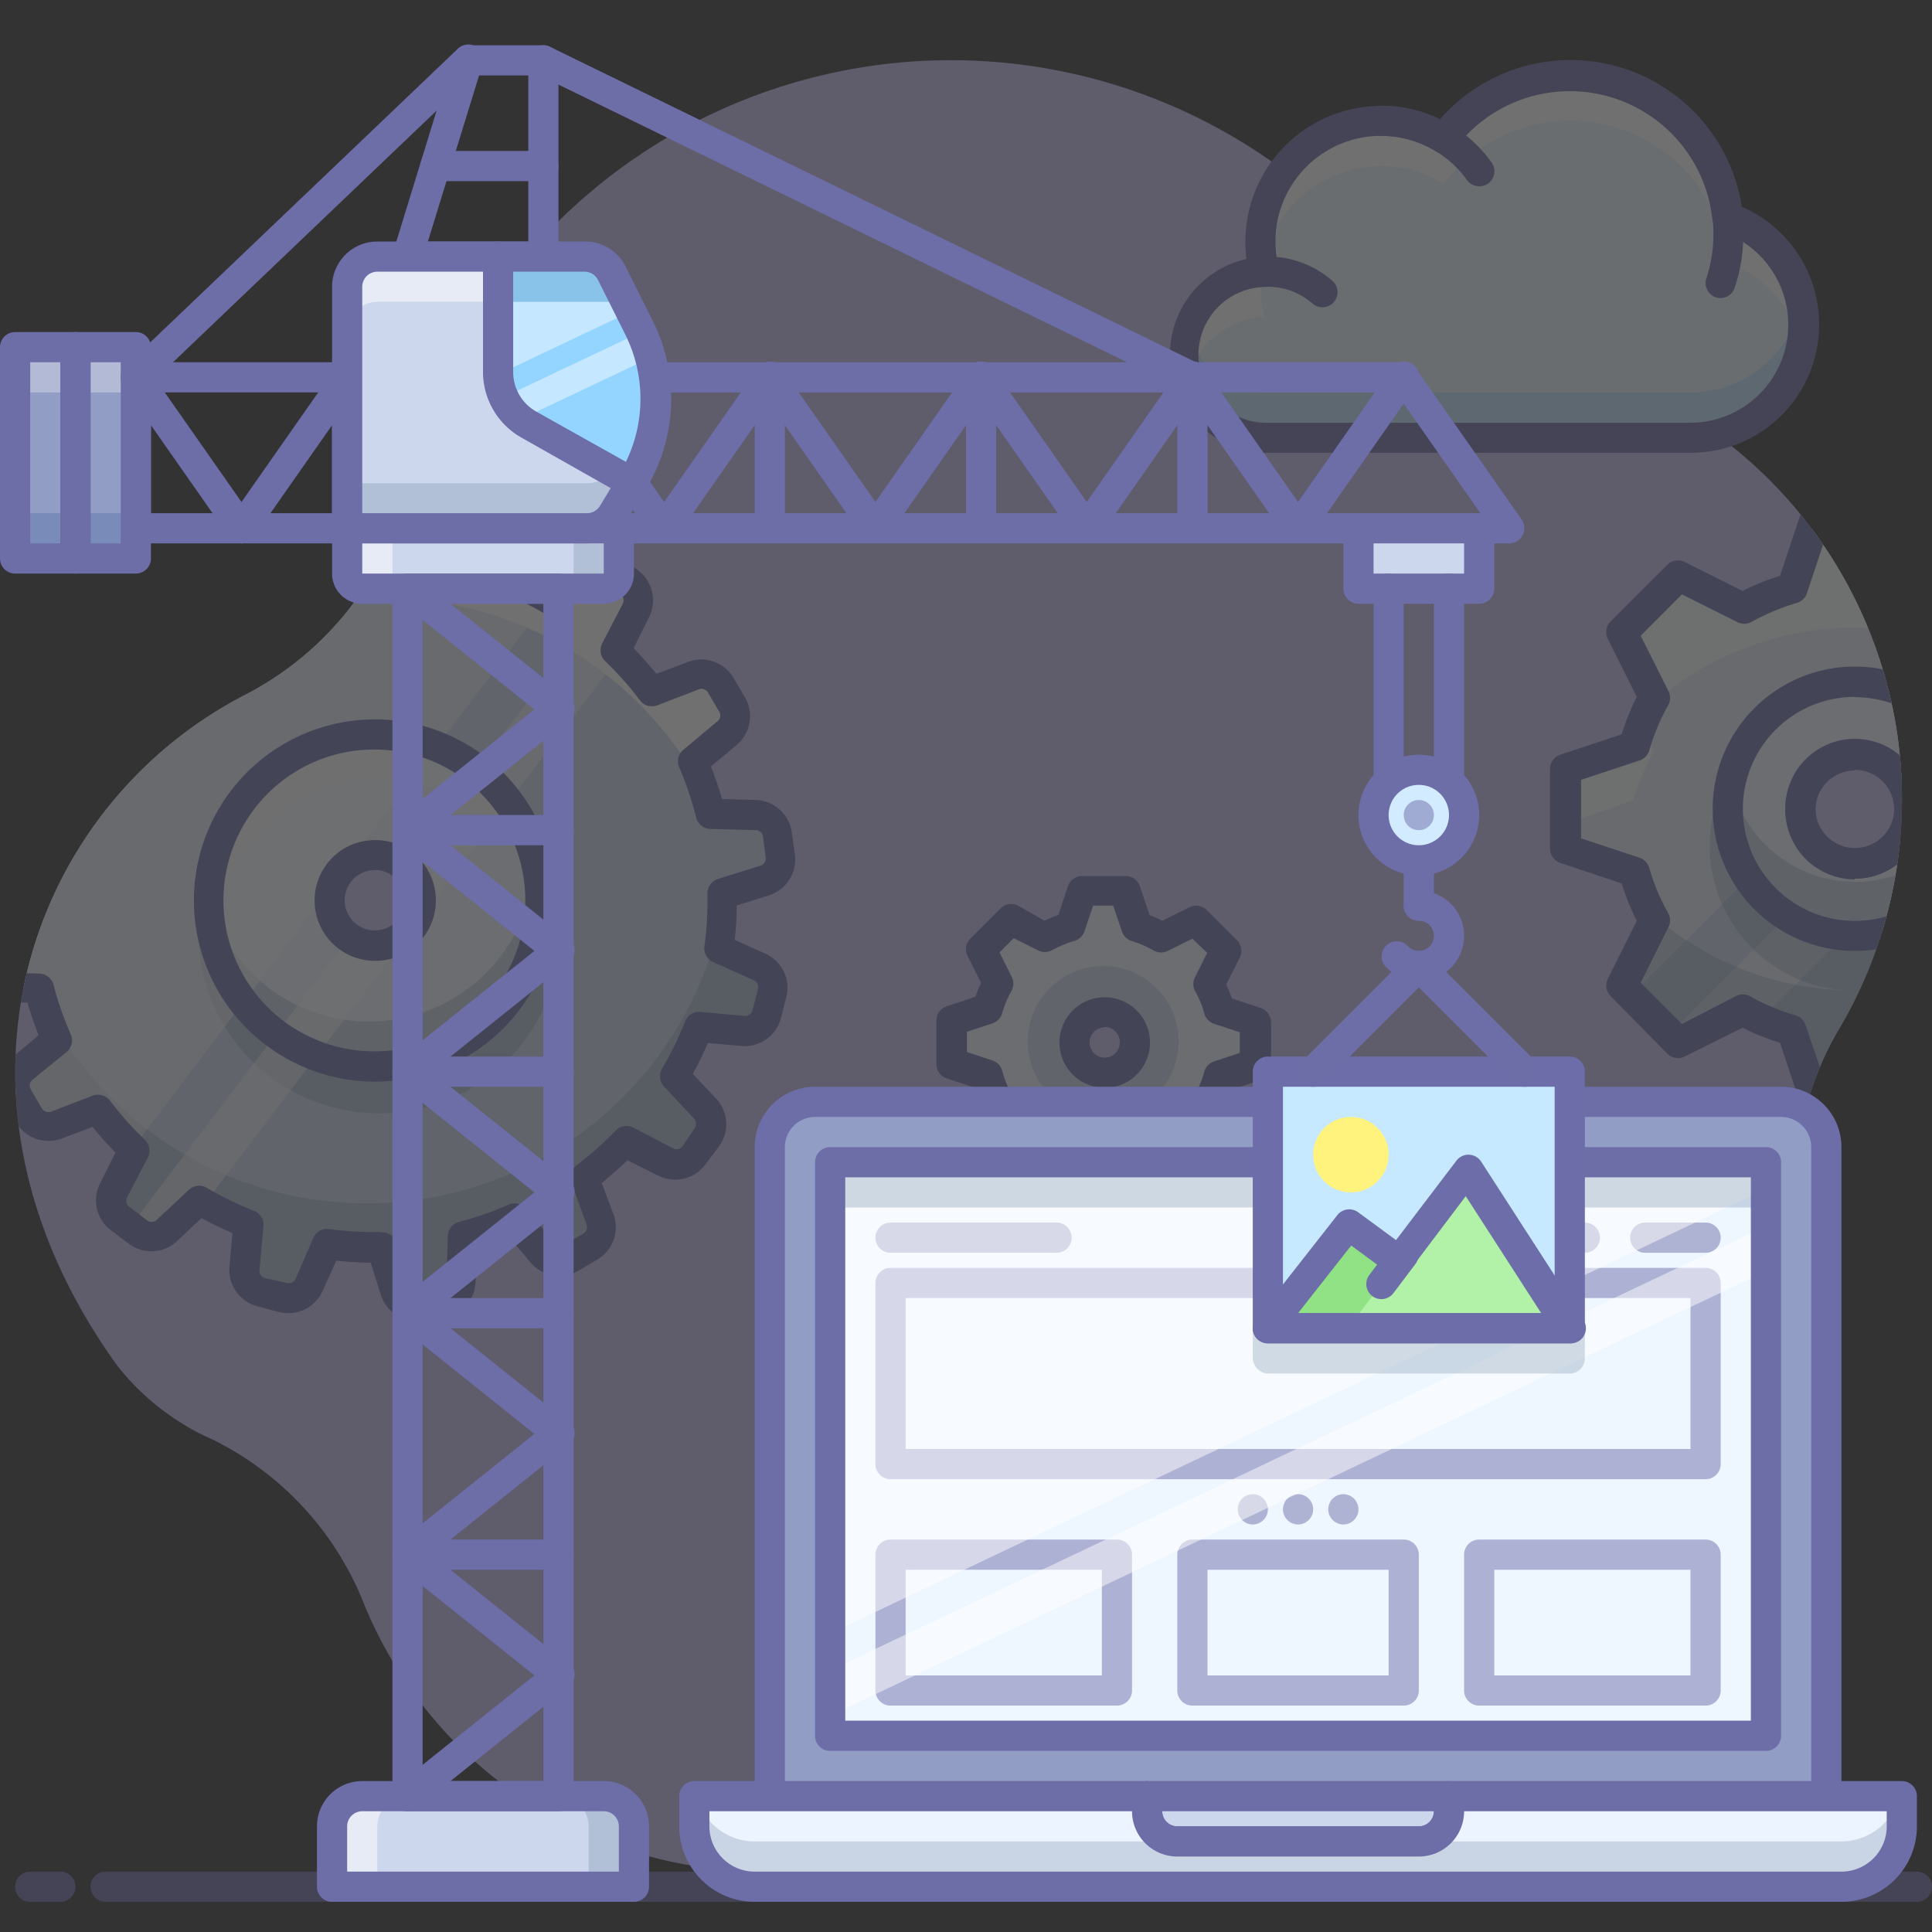 <?xml version="1.0" ?><svg data-name="011" id="_011" viewBox="0 0 128 128" xmlns="http://www.w3.org/2000/svg" xmlns:xlink="http://www.w3.org/1999/xlink"><rect x="0" y="0" width="128" height="128" fill="#333333" stroke="none"/><defs><style>.cls-1{fill:none;}.cls-2,.cls-24{opacity:0.3;}.cls-3{fill:#c7bff3;}.cls-4{clip-path:url(#clip-path);}.cls-5{fill:#ced8ee;}.cls-20,.cls-21,.cls-30,.cls-6{opacity:0.5;}.cls-21,.cls-24,.cls-7{fill:#fff;}.cls-11,.cls-22,.cls-8{fill:#2c4b75;}.cls-10,.cls-8{opacity:0.2;}.cls-9{opacity:0.75;}.cls-12{fill:#eef6ff;}.cls-13,.cls-20{fill:#6d6daa;}.cls-14,.cls-30{fill:#6d6da8;}.cls-15{fill:#ecf4ff;}.cls-16,.cls-17{fill:#5cbcff;}.cls-17,.cls-23,.cls-28,.cls-33{opacity:0.3;}.cls-18{fill:#919dc4;}.cls-19{fill:#ccd6ec;}.cls-22,.cls-25{opacity:0.2;}.cls-23{fill:#768ea6;}.cls-25{fill:#1c4188;}.cls-26{fill:#94d5ff;}.cls-27{fill:#c5e7ff;}.cls-28{fill:#0070b8;}.cls-29{fill:#d2ebff;}.cls-31{fill:#c7e9ff;}.cls-32{fill:#b1f1a8;}.cls-33{fill:#48bc33;}.cls-34{fill:#fff27d;}</style><clipPath id="clip-path"><path class="cls-1" d="M125.7,48.65a30,30,0,0,0-23.51-25,19.64,19.64,0,0,1-10.93-6.54A37,37,0,0,0,27,32.43,21,21,0,0,1,16.12,46.1C2,53.46-5.14,72.56,7.77,90.48a16.5,16.5,0,0,0,6.35,4.91,20.55,20.55,0,0,1,10,10.88,28.5,28.5,0,0,0,42.62,12.64,20.06,20.06,0,0,1,16.63-3,29,29,0,0,0,36-33.79A20.07,20.07,0,0,1,121.94,68,29.89,29.89,0,0,0,125.7,48.65Z"/></clipPath></defs><title/><g class="cls-2"><path class="cls-3" d="M125.7,48.65a30,30,0,0,0-23.51-25,19.64,19.64,0,0,1-10.93-6.54A37,37,0,0,0,27,32.43,21,21,0,0,1,16.12,46.1C2,53.46-5.14,72.56,7.77,90.48a16.5,16.5,0,0,0,6.35,4.91,20.55,20.55,0,0,1,10,10.88,28.5,28.5,0,0,0,42.62,12.64,20.06,20.06,0,0,1,16.63-3,29,29,0,0,0,36-33.79A20.07,20.07,0,0,1,121.94,68,29.89,29.89,0,0,0,125.7,48.65Z"/><g class="cls-4"><path class="cls-5" d="M142.13,56.26V51l-4.56-1.52a15.47,15.47,0,0,0-1.35-3.25l2.15-4.3-3.75-3.75-4.3,2.15a15.47,15.47,0,0,0-3.25-1.35l-1.52-4.56h-5.31l-1.52,4.56a15.26,15.26,0,0,0-3.25,1.35l-4.3-2.15-3.76,3.75,2.16,4.3a15,15,0,0,0-1.35,3.25L103.66,51v5.31l4.56,1.52A14.76,14.76,0,0,0,109.57,61l-2.16,4.3,3.76,3.76,4.3-2.15a15.23,15.23,0,0,0,3.25,1.34l1.52,4.57h5.31l1.52-4.57a15.44,15.44,0,0,0,3.25-1.34l4.3,2.15,3.75-3.76L136.22,61a15.26,15.26,0,0,0,1.35-3.25Zm-19.24,1a3.61,3.61,0,1,1,3.61-3.6A3.6,3.6,0,0,1,122.89,57.21Z"/><g class="cls-6"><path class="cls-7" d="M138.37,41.88l-.57-.58L126.38,52.72a3.74,3.74,0,0,1,.12.89,3.6,3.6,0,0,1-3.61,3.6,3.66,3.66,0,0,1-.88-.12L110.59,68.51l.58.58,4.3-2.15c.39.21.8.4,1.21.58l20.13-20.13c-.18-.41-.37-.82-.59-1.21Z"/><path class="cls-7" d="M119.29,53.61a3.61,3.61,0,0,1,3.6-3.61,3.33,3.33,0,0,1,1,.15l11.4-11.4-.63-.62-4.3,2.15a15.47,15.47,0,0,0-3.25-1.35l-1.52-4.56h-5.31l-1.52,4.56a15.26,15.26,0,0,0-3.25,1.35l-4.3-2.15-3.76,3.75,2.16,4.3a15,15,0,0,0-1.35,3.25L103.66,51v5.31l4.56,1.52A14.76,14.76,0,0,0,109.57,61l-2.16,4.3L108,66l11.39-11.39A3.84,3.84,0,0,1,119.29,53.61Z"/></g><path class="cls-8" d="M122.89,60.82a9.61,9.61,0,0,1-9.3-7.21,9.52,9.52,0,0,0-.32,2.4,9.62,9.62,0,1,0,19.24,0,9.51,9.51,0,0,0-.31-2.4A9.63,9.63,0,0,1,122.89,60.82Z"/><g class="cls-9"><path class="cls-7" d="M109.57,49.79l-.87-1.73a13.07,13.07,0,0,0-.48,1.37L103.66,51v3.61L108.22,53A15,15,0,0,1,109.57,49.79Z"/><path class="cls-7" d="M109.25,46.84a20.33,20.33,0,0,1,27.29,0c-.11-.22-.2-.45-.32-.66l2.15-4.3-3.75-3.75-4.3,2.15a15.47,15.47,0,0,0-3.25-1.35l-1.52-4.56h-5.31l-1.52,4.56a15.26,15.26,0,0,0-3.25,1.35l-4.3-2.15-3.76,3.75,2.16,4.3C109.45,46.39,109.36,46.62,109.25,46.84Z"/></g><g class="cls-10"><path class="cls-11" d="M109.25,60.38a20.36,20.36,0,0,0,27.29,0c-.11.22-.2.44-.32.65l2.15,4.3-3.75,3.76-4.3-2.15a15.44,15.44,0,0,1-3.25,1.34l-1.52,4.57h-5.31l-1.52-4.57a15.23,15.23,0,0,1-3.25-1.34l-4.3,2.15-3.76-3.76,2.16-4.3C109.45,60.82,109.36,60.6,109.25,60.38Z"/></g><path class="cls-12" d="M122.89,45.19a8.42,8.42,0,1,0,8.42,8.42A8.42,8.42,0,0,0,122.89,45.19Zm0,12a3.61,3.61,0,1,1,3.61-3.6A3.6,3.6,0,0,1,122.89,57.21Z"/><g class="cls-10"><path class="cls-11" d="M122.89,58.42a8.41,8.41,0,0,1-8.21-6.62,8.42,8.42,0,1,0,16.43,0A8.42,8.42,0,0,1,122.89,58.42Z"/></g><path class="cls-13" d="M125.55,73.84h-5.31a1,1,0,0,1-.95-.68l-1.36-4.07a16.22,16.22,0,0,1-2.48-1L111.61,70a1,1,0,0,1-1.15-.19L106.71,66a1,1,0,0,1-.19-1.15l1.92-3.84a16.22,16.22,0,0,1-1-2.48l-4.07-1.36a1,1,0,0,1-.68-1V51a1,1,0,0,1,.68-1l4.07-1.35a15.42,15.42,0,0,1,1-2.48l-1.92-3.84a1,1,0,0,1,.19-1.16l3.75-3.75a1,1,0,0,1,1.15-.19l3.84,1.92a16.17,16.17,0,0,1,2.48-1l1.36-4.08a1,1,0,0,1,.95-.68h5.31a1,1,0,0,1,1,.68l1.35,4.08a15.38,15.38,0,0,1,2.48,1l3.84-1.92a1,1,0,0,1,1.16.19l3.75,3.75a1,1,0,0,1,.19,1.16l-1.92,3.84a16.39,16.39,0,0,1,1,2.48L142.45,50a1,1,0,0,1,.68,1v5.31a1,1,0,0,1-.68,1l-4.07,1.36a17.29,17.29,0,0,1-1,2.48l1.92,3.84a1,1,0,0,1-.19,1.15l-3.75,3.75a1,1,0,0,1-1.16.19l-3.84-1.92a15.42,15.42,0,0,1-2.48,1l-1.35,4.07A1,1,0,0,1,125.55,73.84Zm-4.59-2h3.87L126.12,68a1,1,0,0,1,.67-.65,13.73,13.73,0,0,0,3-1.26,1,1,0,0,1,.94,0l3.65,1.83,2.74-2.73-1.83-3.66a1,1,0,0,1,0-.94,14.15,14.15,0,0,0,1.26-3,1,1,0,0,1,.64-.68l3.88-1.29V51.67l-3.88-1.29a1,1,0,0,1-.64-.67,14.44,14.44,0,0,0-1.26-3,1,1,0,0,1,0-.94l1.83-3.65-2.74-2.74-3.65,1.83a1,1,0,0,1-.94,0,14.76,14.76,0,0,0-3-1.26,1,1,0,0,1-.67-.64l-1.29-3.88H121l-1.29,3.88a1,1,0,0,1-.68.64,14.67,14.67,0,0,0-3,1.26,1,1,0,0,1-.94,0l-3.66-1.83-2.73,2.74,1.83,3.65a1,1,0,0,1,0,.94,13.93,13.93,0,0,0-1.26,3,1,1,0,0,1-.64.67l-3.88,1.29v3.87l3.88,1.29a1,1,0,0,1,.64.68,13.65,13.65,0,0,0,1.26,3,1,1,0,0,1,0,.94l-1.83,3.66,2.73,2.73L115,66a1,1,0,0,1,.94,0,13.65,13.65,0,0,0,3,1.26,1,1,0,0,1,.68.65Zm21.17-15.58h0Zm-19.24,2a4.61,4.61,0,1,1,4.61-4.6A4.6,4.6,0,0,1,122.89,58.21Zm0-7.21a2.61,2.61,0,1,0,2.61,2.61A2.61,2.61,0,0,0,122.89,51Z"/><path class="cls-13" d="M122.89,63a9.42,9.42,0,1,1,9.42-9.41A9.42,9.42,0,0,1,122.89,63Zm0-16.83a7.42,7.42,0,1,0,7.42,7.42A7.42,7.42,0,0,0,122.89,46.19Zm0,12a4.61,4.61,0,1,1,4.61-4.6A4.6,4.6,0,0,1,122.89,58.21Zm0-7.21a2.61,2.61,0,1,0,2.61,2.61A2.61,2.61,0,0,0,122.89,51Z"/><path class="cls-12" d="M50,54l-2.95-.08a22,22,0,0,0-1.18-3.43l2.26-1.89a1.49,1.49,0,0,0,.33-1.91l-.73-1.26a1.51,1.51,0,0,0-1.83-.64l-2.75,1a23.07,23.07,0,0,0-2.42-2.71l1.37-2.61a1.49,1.49,0,0,0-.42-1.89l-1.16-.88a1.5,1.5,0,0,0-1.94.1l-2.14,2a24,24,0,0,0-3.26-1.59l.26-2.93a1.5,1.5,0,0,0-1.11-1.59L31,33.35a1.51,1.51,0,0,0-1.75.84L28,36.88a23,23,0,0,0-3.63-.21l-.87-2.82a1.51,1.51,0,0,0-1.64-1l-1.45.2a1.5,1.5,0,0,0-1.29,1.45l-.08,2.95a22,22,0,0,0-3.43,1.18l-1.89-2.26A1.49,1.49,0,0,0,11.82,36l-1.26.74a1.51,1.51,0,0,0-.64,1.83L11,41.31a23.07,23.07,0,0,0-2.71,2.42L5.65,42.36a1.48,1.48,0,0,0-1.89.42l-.88,1.16A1.5,1.5,0,0,0,3,45.88L5,48a22.85,22.85,0,0,0-1.59,3.26L.49,51A1.5,1.5,0,0,0-1.1,52.13l-.37,1.41a1.51,1.51,0,0,0,.84,1.75l2.69,1.2a23,23,0,0,0-.21,3.63L-1,61a1.5,1.5,0,0,0-1,1.64l.2,1.45A1.5,1.5,0,0,0-.36,65.37l2.94.08a23.15,23.15,0,0,0,1.19,3.43L1.51,70.77a1.49,1.49,0,0,0-.34,1.91l.74,1.26a1.51,1.51,0,0,0,1.83.64l2.75-1A23.92,23.92,0,0,0,8.9,76.24L7.53,78.85A1.49,1.49,0,0,0,8,80.74l1.16.88a1.5,1.5,0,0,0,1.94-.1l2.14-2a22.85,22.85,0,0,0,3.26,1.59L16.2,84a1.5,1.5,0,0,0,1.11,1.59l1.41.37a1.51,1.51,0,0,0,1.75-.84l1.2-2.69a22.93,22.93,0,0,0,3.62.21l.88,2.82a1.5,1.5,0,0,0,1.64,1l1.44-.2a1.5,1.5,0,0,0,1.3-1.45l.08-3a22,22,0,0,0,3.43-1.18L36,83a1.49,1.49,0,0,0,1.91.34l1.26-.74a1.51,1.51,0,0,0,.64-1.83l-1-2.75a23.07,23.07,0,0,0,2.71-2.42L44,77a1.49,1.49,0,0,0,1.89-.43l.88-1.16a1.5,1.5,0,0,0-.1-1.94l-2-2.14A24,24,0,0,0,46.26,68l2.93.26a1.5,1.5,0,0,0,1.59-1.11l.37-1.41A1.51,1.51,0,0,0,50.31,64l-2.69-1.2a23,23,0,0,0,.21-3.63l2.82-.87a1.5,1.5,0,0,0,1-1.64l-.2-1.45A1.51,1.51,0,0,0,50,54ZM25.25,62.63a3,3,0,1,1,2.56-3.38A3,3,0,0,1,25.25,62.63Z"/><path class="cls-5" d="M50,54l-2.95-.08a22,22,0,0,0-1.18-3.43l2.26-1.89a1.49,1.49,0,0,0,.33-1.91l-.73-1.26a1.51,1.51,0,0,0-1.83-.64l-2.75,1a23.07,23.07,0,0,0-2.42-2.71l1.37-2.61a1.49,1.49,0,0,0-.42-1.89l-1.16-.88a1.5,1.5,0,0,0-1.94.1l-2.14,2a24,24,0,0,0-3.26-1.59l.26-2.93a1.5,1.5,0,0,0-1.11-1.59L31,33.35a1.51,1.51,0,0,0-1.75.84L28,36.88a23,23,0,0,0-3.63-.21l-.87-2.82a1.51,1.51,0,0,0-1.64-1l-1.45.2a1.5,1.5,0,0,0-1.29,1.45l-.08,2.95a22,22,0,0,0-3.43,1.18l-1.89-2.26A1.49,1.49,0,0,0,11.82,36l-1.26.74a1.51,1.51,0,0,0-.64,1.83L11,41.31a23.07,23.07,0,0,0-2.71,2.42L5.65,42.36a1.48,1.48,0,0,0-1.89.42l-.88,1.16A1.5,1.5,0,0,0,3,45.88L5,48a22.85,22.85,0,0,0-1.59,3.26L.49,51A1.5,1.5,0,0,0-1.1,52.13l-.37,1.41a1.51,1.51,0,0,0,.84,1.75l2.69,1.2a23,23,0,0,0-.21,3.63L-1,61a1.5,1.5,0,0,0-1,1.64l.2,1.45A1.5,1.5,0,0,0-.36,65.37l2.94.08a23.15,23.15,0,0,0,1.19,3.43L1.51,70.77a1.49,1.49,0,0,0-.34,1.91l.74,1.26a1.51,1.51,0,0,0,1.83.64l2.75-1A23.92,23.92,0,0,0,8.9,76.24L7.53,78.85A1.49,1.49,0,0,0,8,80.74l1.16.88a1.5,1.5,0,0,0,1.94-.1l2.14-2a22.85,22.85,0,0,0,3.26,1.59L16.2,84a1.5,1.5,0,0,0,1.11,1.59l1.41.37a1.51,1.51,0,0,0,1.75-.84l1.2-2.69a22.93,22.93,0,0,0,3.62.21l.88,2.82a1.5,1.5,0,0,0,1.64,1l1.44-.2a1.5,1.5,0,0,0,1.3-1.45l.08-3a22,22,0,0,0,3.43-1.18L36,83a1.49,1.49,0,0,0,1.91.34l1.26-.74a1.51,1.51,0,0,0,.64-1.83l-1-2.75a23.07,23.07,0,0,0,2.71-2.42L44,77a1.49,1.49,0,0,0,1.89-.43l.88-1.16a1.5,1.5,0,0,0-.1-1.94l-2-2.14A24,24,0,0,0,46.26,68l2.93.26a1.5,1.5,0,0,0,1.59-1.11l.37-1.41A1.51,1.51,0,0,0,50.31,64l-2.69-1.2a23,23,0,0,0,.21-3.63l2.82-.87a1.5,1.5,0,0,0,1-1.64l-.2-1.45A1.51,1.51,0,0,0,50,54ZM25.25,62.63a3,3,0,1,1,2.56-3.38A3,3,0,0,1,25.25,62.63Z"/><path class="cls-12" d="M23.33,48.76a11,11,0,1,0,12.41,9.4A11,11,0,0,0,23.33,48.76Zm1.92,13.87a3,3,0,1,1,2.56-3.38A3,3,0,0,1,25.25,62.63Z"/><path class="cls-8" d="M26.34,70.56a12,12,0,0,1-13.22-8.78,12.61,12.61,0,0,0,.11,1.5,12,12,0,1,0,23.46-4.75A12,12,0,0,1,26.34,70.56Z"/><g class="cls-10"><path class="cls-11" d="M25.93,67.58a11,11,0,0,1-12.08-7.92,10.79,10.79,0,0,0,.09,1.5,11,11,0,1,0,21.8-3,11.25,11.25,0,0,0-.32-1.47A11,11,0,0,1,25.93,67.58Z"/></g><g class="cls-6"><path class="cls-7" d="M23.74,51.74a11,11,0,0,1,12.09,7.92,10.79,10.79,0,0,0-.09-1.5,11,11,0,1,0-21.8,3,11.77,11.77,0,0,0,.32,1.48A11,11,0,0,1,23.74,51.74Z"/></g><path class="cls-7" d="M-.63,55.29l2.69,1.2a22.44,22.44,0,0,0-.19,2.32,24,24,0,0,1,44.85-6.19,22.68,22.68,0,0,0-.81-2.18l2.26-1.89a1.49,1.49,0,0,0,.33-1.91l-.73-1.26a1.51,1.51,0,0,0-1.83-.64l-2.75,1a23.07,23.07,0,0,0-2.42-2.71l1.37-2.61a1.49,1.49,0,0,0-.42-1.89l-1.16-.88a1.5,1.5,0,0,0-1.94.1l-2.14,2a24,24,0,0,0-3.26-1.59l.26-2.93a1.5,1.5,0,0,0-1.11-1.59L31,33.35a1.51,1.51,0,0,0-1.75.84L28,36.88a23,23,0,0,0-3.63-.21l-.87-2.82a1.51,1.51,0,0,0-1.64-1l-1.45.2a1.5,1.5,0,0,0-1.29,1.45l-.08,2.95a22,22,0,0,0-3.43,1.18l-1.89-2.26A1.49,1.49,0,0,0,11.82,36l-1.26.74a1.51,1.51,0,0,0-.64,1.83L11,41.31a23.07,23.07,0,0,0-2.71,2.42L5.65,42.36a1.48,1.48,0,0,0-1.89.42l-.88,1.16A1.5,1.5,0,0,0,3,45.88L5,48a22.85,22.85,0,0,0-1.59,3.26L.49,51A1.5,1.5,0,0,0-1.1,52.13l-.37,1.41A1.51,1.51,0,0,0-.63,55.29Z"/><g class="cls-10"><path class="cls-11" d="M1.51,70.79,3.77,68.9c-.31-.71-.57-1.44-.81-2.18a24,24,0,0,0,44.85-6.19,22,22,0,0,1-.19,2.31l2.69,1.21a1.51,1.51,0,0,1,.84,1.75l-.37,1.41a1.49,1.49,0,0,1-1.59,1.11l-2.93-.26a22.85,22.85,0,0,1-1.59,3.26l2,2.14a1.51,1.51,0,0,1,.11,1.94l-.88,1.16A1.52,1.52,0,0,1,44,77l-2.61-1.37A23,23,0,0,1,38.71,78l1,2.76a1.51,1.51,0,0,1-.64,1.83l-1.26.73A1.5,1.5,0,0,1,36,83l-1.89-2.26a22.73,22.73,0,0,1-3.43,1.18l-.08,2.95a1.5,1.5,0,0,1-1.29,1.44l-1.45.2a1.49,1.49,0,0,1-1.63-1l-.88-2.81a24,24,0,0,1-3.62-.21l-1.21,2.69a1.51,1.51,0,0,1-1.75.84l-1.41-.37A1.5,1.5,0,0,1,16.2,84l.26-2.93a24,24,0,0,1-3.26-1.59l-2.14,2a1.51,1.51,0,0,1-1.94.1L8,80.76a1.49,1.49,0,0,1-.42-1.89l1.37-2.61a24.91,24.91,0,0,1-2.42-2.71l-2.75,1A1.5,1.5,0,0,1,1.91,74L1.18,72.7A1.5,1.5,0,0,1,1.51,70.79Z"/></g><g class="cls-6"><path class="cls-7" d="M40.77,43.08l1.37-2.61a1.49,1.49,0,0,0-.42-1.89l-.49-.37L26.74,57.35a3,3,0,0,1-1.49,5.28,2.94,2.94,0,0,1-2.12-.52L8.63,81.25l.49.37a1.5,1.5,0,0,0,1.94-.1l2.14-2,.38.2,27.49-36.3C41,43.29,40.88,43.18,40.77,43.08Z"/><path class="cls-7" d="M23,57.3l13.3-17.56a23.18,23.18,0,0,0-3.09-1.5l.26-2.93a1.5,1.5,0,0,0-1.11-1.59L31,33.35a1.51,1.51,0,0,0-1.75.84L28,36.88a23,23,0,0,0-3.63-.21l-.87-2.82a1.51,1.51,0,0,0-1.64-1l-1.45.2a1.5,1.5,0,0,0-1.29,1.45l-.08,2.95a22,22,0,0,0-3.43,1.18l-1.89-2.26A1.49,1.49,0,0,0,11.82,36l-1.26.74a1.51,1.51,0,0,0-.64,1.83L11,41.31a23.07,23.07,0,0,0-2.71,2.42L5.65,42.36a1.48,1.48,0,0,0-1.89.42l-.88,1.16A1.5,1.5,0,0,0,3,45.88L5,48a22.85,22.85,0,0,0-1.59,3.26L.49,51A1.5,1.5,0,0,0-1.1,52.13l-.37,1.41a1.51,1.51,0,0,0,.84,1.75l2.69,1.2a23,23,0,0,0-.21,3.63L-1,61a1.5,1.5,0,0,0-1,1.64l.2,1.45A1.5,1.5,0,0,0-.36,65.37l2.94.08a23.15,23.15,0,0,0,1.19,3.43L1.51,70.77a1.49,1.49,0,0,0-.34,1.91l.74,1.26a1.51,1.51,0,0,0,1.83.64l2.75-1A23.26,23.26,0,0,0,8.77,76.1l13.3-17.56A3,3,0,0,1,23,57.3Z"/></g><path class="cls-13" d="M27.6,87.52a2.49,2.49,0,0,1-2.38-1.76l-.66-2.1c-.76,0-1.52-.06-2.28-.14l-.9,2a2.49,2.49,0,0,1-2.91,1.4l-1.41-.37a2.5,2.5,0,0,1-1.86-2.65l.2-2.2c-.7-.3-1.38-.63-2.05-1l-1.61,1.52a2.49,2.49,0,0,1-3.22.17l-1.17-.88a2.48,2.48,0,0,1-.7-3.15l1-2a22.22,22.22,0,0,1-1.52-1.7l-2.06.78a2.49,2.49,0,0,1-3-1.07L.31,73.18A2.48,2.48,0,0,1,.87,70l1.69-1.41c-.28-.71-.53-1.43-.74-2.16l-2.21-.06A2.5,2.5,0,0,1-2.8,64.21L-3,62.77A2.49,2.49,0,0,1-1.27,60l2.11-.66c0-.76.06-1.52.14-2.28l-2-.9a2.49,2.49,0,0,1-1.4-2.91l.37-1.41A2.49,2.49,0,0,1,.58,50l2.2.2c.3-.7.63-1.38,1-2L2.25,46.56a2.49,2.49,0,0,1-.17-3.22L3,42.17a2.48,2.48,0,0,1,3.15-.7l2,1c.55-.54,1.11-1,1.7-1.52L9,38.92a2.49,2.49,0,0,1,1.07-3.05l1.26-.74a2.48,2.48,0,0,1,3.18.56l1.41,1.69c.71-.28,1.43-.53,2.16-.74l.06-2.21A2.49,2.49,0,0,1,20.29,32l1.44-.2a2.5,2.5,0,0,1,2.73,1.74l.66,2.11a21.44,21.44,0,0,1,2.27.13l.91-2a2.5,2.5,0,0,1,2.91-1.4l1.41.37a2.5,2.5,0,0,1,1.86,2.65l-.2,2.2c.7.3,1.38.63,2,1l1.61-1.51a2.48,2.48,0,0,1,3.22-.18l1.17.88a2.5,2.5,0,0,1,.7,3.15l-1,2c.54.55,1,1.12,1.52,1.7l2.06-.78a2.49,2.49,0,0,1,3.05,1.07l.74,1.26a2.49,2.49,0,0,1-.56,3.18l-1.69,1.41c.28.71.53,1.43.74,2.16l2.21.06a2.49,2.49,0,0,1,2.41,2.16l.2,1.44a2.49,2.49,0,0,1-1.74,2.73l-2.11.66a21.78,21.78,0,0,1-.13,2.28l2,.9A2.48,2.48,0,0,1,52.11,66l-.36,1.41A2.49,2.49,0,0,1,49.1,69.3l-2.2-.2c-.3.7-.63,1.38-1,2.05l1.52,1.61A2.48,2.48,0,0,1,47.6,76l-.88,1.17a2.5,2.5,0,0,1-3.15.7l-2-1c-.55.54-1.12,1-1.7,1.52l.78,2.06a2.49,2.49,0,0,1-1.07,3l-1.26.74a2.49,2.49,0,0,1-3.18-.56l-1.42-1.69a22.7,22.7,0,0,1-2.15.74l-.06,2.21a2.49,2.49,0,0,1-2.16,2.41L28,87.5Zm-2.31-5.87a1,1,0,0,1,1,.7l.88,2.82a.5.5,0,0,0,.54.35l1.45-.2a.51.51,0,0,0,.43-.49l.08-2.94a1,1,0,0,1,.75-.94,21.22,21.22,0,0,0,3.28-1.14,1,1,0,0,1,1.17.28l1.88,2.26a.49.49,0,0,0,.64.11l1.26-.73a.5.5,0,0,0,.21-.61l-1-2.76a1,1,0,0,1,.33-1.15,21.81,21.81,0,0,0,2.6-2.31,1,1,0,0,1,1.18-.19l2.62,1.37a.5.5,0,0,0,.63-.14L46,74.78a.51.51,0,0,0,0-.65l-2-2.14a1,1,0,0,1-.13-1.2,21.92,21.92,0,0,0,1.52-3.12,1,1,0,0,1,1-.63l2.93.27a.5.5,0,0,0,.53-.37l.37-1.41a.51.51,0,0,0-.28-.59l-2.69-1.2a1,1,0,0,1-.58-1.05,22.31,22.31,0,0,0,.2-3.46,1,1,0,0,1,.7-1l2.82-.88a.49.49,0,0,0,.34-.54h0l-.19-1.45A.51.51,0,0,0,50,55l-2.94-.08a1,1,0,0,1-.94-.75A21.22,21.22,0,0,0,45,50.84a1,1,0,0,1,.28-1.17l2.26-1.89a.48.48,0,0,0,.11-.63l-.74-1.26a.51.51,0,0,0-.61-.22l-2.75,1.06a1,1,0,0,1-1.15-.33,21.81,21.81,0,0,0-2.31-2.6,1,1,0,0,1-.19-1.18L41.26,40a.51.51,0,0,0-.14-.63L40,38.49a.51.51,0,0,0-.65,0l-2.14,2a1,1,0,0,1-1.2.13,21.92,21.92,0,0,0-3.12-1.52,1,1,0,0,1-.63-1l.27-2.93a.5.5,0,0,0-.37-.53l-1.42-.37a.49.49,0,0,0-.58.28l-1.2,2.69a1,1,0,0,1-1.05.58,21.2,21.2,0,0,0-3.47-.2,1,1,0,0,1-1-.7l-.88-2.82A.5.5,0,0,0,22,33.8l-1.45.2a.51.51,0,0,0-.43.49l-.08,2.94a1,1,0,0,1-.75.94A21.22,21.22,0,0,0,16,39.51a1,1,0,0,1-1.17-.28L13,37a.49.49,0,0,0-.63-.11l-1.26.73a.52.52,0,0,0-.22.61L11.9,41a1,1,0,0,1-.33,1.15A22.52,22.52,0,0,0,9,44.42a1,1,0,0,1-1.18.19L5.18,43.24a.51.51,0,0,0-.63.14l-.88,1.16a.5.5,0,0,0,0,.65l2,2.14a1,1,0,0,1,.14,1.2,21.92,21.92,0,0,0-1.52,3.12,1,1,0,0,1-1,.63L.4,52a.51.51,0,0,0-.53.37L-.5,53.8a.49.49,0,0,0,.28.58l2.69,1.2a1,1,0,0,1,.58,1.05,21.14,21.14,0,0,0-.2,3.46,1,1,0,0,1-.7,1L-.67,62a.5.5,0,0,0-.35.54l.2,1.45a.51.51,0,0,0,.48.43l2.95.08a1,1,0,0,1,.94.75,21.22,21.22,0,0,0,1.14,3.28,1,1,0,0,1-.28,1.17L2.15,71.54a.48.48,0,0,0-.11.63l.73,1.26a.52.52,0,0,0,.61.22l2.76-1.06a1,1,0,0,1,1.15.34A22.63,22.63,0,0,0,9.6,75.52a1,1,0,0,1,.19,1.18L8.42,79.32a.51.51,0,0,0,.14.63l1.16.88a.5.5,0,0,0,.65,0l2.14-2a1,1,0,0,1,1.2-.13,21.92,21.92,0,0,0,3.12,1.52,1,1,0,0,1,.63,1l-.27,2.93a.5.5,0,0,0,.37.53L19,85a.5.5,0,0,0,.59-.28L20.76,82a1,1,0,0,1,1-.58,21.14,21.14,0,0,0,3.46.2Z"/><path class="cls-13" d="M24.81,71.66A12,12,0,1,1,36.73,58h0A12,12,0,0,1,26.48,71.55,13.38,13.38,0,0,1,24.81,71.66Zm0-22a10.66,10.66,0,0,0-1.38.09,10,10,0,1,0,11.28,8.54h0A10,10,0,0,0,24.85,49.66Z"/><path class="cls-13" d="M24.84,63.66a4,4,0,0,1-3.19-6.41,3.93,3.93,0,0,1,2.64-1.55,4,4,0,0,1,3,.77,3.93,3.93,0,0,1,1.55,2.64,4,4,0,0,1-3.41,4.51A3.48,3.48,0,0,1,24.84,63.66Zm0-6-.27,0a2,2,0,1,0,1.86,3.19,2,2,0,0,0,.39-1.48h0a2,2,0,0,0-2-1.73Z"/></g><path class="cls-14" d="M127,126H7a1,1,0,0,1,0-2H127a1,1,0,0,1,0,2Z"/><path class="cls-14" d="M4,126H2a1,1,0,0,1,0-2H4a1,1,0,0,1,0,2Z"/><path class="cls-12" d="M83.14,70.45V67.67l-2.39-.79a7.7,7.7,0,0,0-.7-1.7l1.12-2.25-2-2L77,62.1a7.93,7.93,0,0,0-1.7-.71L74.47,59H71.7l-.79,2.38a7.73,7.73,0,0,0-1.7.71L67,61l-2,2,1.12,2.25a8.21,8.21,0,0,0-.7,1.7L63,67.67v2.78l2.38.79a8.21,8.21,0,0,0,.7,1.7L65,75.19l2,2L69.21,76a7.73,7.73,0,0,0,1.7.71l.79,2.38h2.77l.8-2.38A7.93,7.93,0,0,0,77,76l2.24,1.13,2-2-1.12-2.25a7.7,7.7,0,0,0,.7-1.7Zm-10,.62a2,2,0,1,1,2-2A2,2,0,0,1,73.09,71.07Z"/><path class="cls-5" d="M73.09,64a5,5,0,1,0,5,5A5,5,0,0,0,73.09,64Zm0,7a2,2,0,1,1,2-2A2,2,0,0,1,73.09,71.07Z"/><path class="cls-13" d="M74.47,80.11H71.7a1,1,0,0,1-1-.68l-.63-1.9a9.35,9.35,0,0,1-.92-.38L67.41,78a1,1,0,0,1-1.16-.19l-2-2a1,1,0,0,1-.19-1.15L65,73c-.14-.3-.27-.61-.38-.92l-1.9-.63a1,1,0,0,1-.68-1V67.67a1,1,0,0,1,.68-1l1.9-.63c.11-.31.24-.62.38-.92l-.9-1.79a1,1,0,0,1,.19-1.15l2-2a1,1,0,0,1,1.16-.18L69.2,61a9.35,9.35,0,0,1,.92-.38l.63-1.9a1,1,0,0,1,1-.68h2.77a1,1,0,0,1,1,.68l.64,1.9A9.17,9.17,0,0,1,77,61l1.8-.89a1,1,0,0,1,1.15.18l2,2a1,1,0,0,1,.19,1.15l-.9,1.79a8.1,8.1,0,0,1,.38.92l1.9.63a1,1,0,0,1,.69,1v2.78a1,1,0,0,1-.69,1l-1.9.63a8.1,8.1,0,0,1-.38.92l.9,1.79a1,1,0,0,1-.19,1.15l-2,2a1,1,0,0,1-1.15.19L77,77.15a9.17,9.17,0,0,1-.91.38l-.64,1.9A1,1,0,0,1,74.47,80.11Zm-2-2h1.33l.57-1.7a1,1,0,0,1,.68-.65,6.79,6.79,0,0,0,1.48-.61,1,1,0,0,1,.93,0l1.61.8L80,75l-.8-1.6a1,1,0,0,1,0-.94A6.79,6.79,0,0,0,79.79,71a1,1,0,0,1,.65-.68l1.7-.56V68.39l-1.7-.56a1,1,0,0,1-.65-.68,6.41,6.41,0,0,0-.61-1.48,1,1,0,0,1,0-.94l.8-1.6L79,62.19l-1.61.8a1,1,0,0,1-.93,0A7.21,7.21,0,0,0,75,62.35a1,1,0,0,1-.67-.64L73.75,60H72.42l-.57,1.7a1,1,0,0,1-.67.64,7.21,7.21,0,0,0-1.49.62,1,1,0,0,1-.93,0l-1.6-.8-.94.94.8,1.6a1,1,0,0,1,0,.94,6.63,6.63,0,0,0-.62,1.48,1,1,0,0,1-.64.68l-1.7.56v1.34l1.7.56a1,1,0,0,1,.64.68A6.83,6.83,0,0,0,67,72.45a1,1,0,0,1,0,.94l-.8,1.6.94.94,1.6-.8a1,1,0,0,1,.93,0,6.67,6.67,0,0,0,1.49.61,1,1,0,0,1,.67.65Zm10.72-7.66h0Zm-10,1.62a3,3,0,1,1,3-3A3,3,0,0,1,73.09,72.07Zm0-4a1,1,0,1,0,1,1A1,1,0,0,0,73.09,68.05Z"/><path class="cls-15" d="M83.77,18a8.26,8.26,0,0,1-.26-2A8,8,0,0,1,95.65,9.17a10.48,10.48,0,0,1,18.8,5.25A7.49,7.49,0,0,1,112,29H84a5.5,5.5,0,0,1-.24-11Z"/><path class="cls-7" d="M83.77,21a8.41,8.41,0,0,1-.26-2,7.73,7.73,0,0,1,.06-1,5.48,5.48,0,0,0-5.06,5.46A5.56,5.56,0,0,0,78.73,25,5.47,5.47,0,0,1,83.77,21Z"/><path class="cls-7" d="M91.51,11a7.92,7.92,0,0,1,4.14,1.17,10.48,10.48,0,0,1,18.8,5.25,7.51,7.51,0,0,1,4.9,5.62,7.81,7.81,0,0,0,.16-1.54,7.5,7.5,0,0,0-5.06-7.08,10.48,10.48,0,0,0-18.8-5.25A8,8,0,0,0,83.51,16a7.67,7.67,0,0,0,.15,1.45A8,8,0,0,1,91.51,11Z"/><path class="cls-16" d="M83.77,15c0-.18-.07-.37-.11-.56a5.58,5.58,0,0,0-.09.59A1.38,1.38,0,0,0,83.77,15Z"/><path class="cls-17" d="M112,26H84a5.49,5.49,0,0,1-5.28-4,5.43,5.43,0,0,0-.22,1.46A5.5,5.5,0,0,0,84,29h28a7.5,7.5,0,0,0,7.5-7.5,7.86,7.86,0,0,0-.16-1.46A7.51,7.51,0,0,1,112,26Z"/><path class="cls-14" d="M84,30a6.5,6.5,0,0,1-1.42-12.84A7.54,7.54,0,0,1,82.51,16,9,9,0,0,1,95.4,7.9a11.49,11.49,0,0,1,20,5.8A8.5,8.5,0,0,1,112,30Zm7.5-21a7,7,0,0,0-7,7,7.15,7.15,0,0,0,.23,1.76,1,1,0,0,1-.16.85,1,1,0,0,1-.77.4,4.5,4.5,0,0,0,.2,9h28a6.5,6.5,0,0,0,2.11-12.64,1,1,0,0,1-.66-.84,9.5,9.5,0,0,0-17-4.75,1,1,0,0,1-1.31.25A7,7,0,0,0,91.51,9Z"/><path class="cls-14" d="M114,19.75a.87.87,0,0,1-.31-.05,1,1,0,0,1-.64-1.26,9.38,9.38,0,0,0,.47-2.94A9.52,9.52,0,0,0,104,6a1,1,0,0,1,0-2,11.51,11.51,0,0,1,11.5,11.5,11.24,11.24,0,0,1-.57,3.56A1,1,0,0,1,114,19.75Z"/><path class="cls-14" d="M87.63,20.36a1,1,0,0,1-.66-.24A4.49,4.49,0,0,0,84,19a1,1,0,0,1,0-2,6.5,6.5,0,0,1,4.28,1.61A1,1,0,0,1,88.38,20,1,1,0,0,1,87.63,20.36Z"/><path class="cls-14" d="M98,12.34a1,1,0,0,1-.81-.41A7,7,0,0,0,91.51,9a1,1,0,0,1,0-2,9,9,0,0,1,7.31,3.76,1,1,0,0,1-.23,1.4A1,1,0,0,1,98,12.34Z"/></g><path class="cls-18" d="M54,73h64a3,3,0,0,1,3,3v46a0,0,0,0,1,0,0H51a0,0,0,0,1,0,0V76A3,3,0,0,1,54,73Z"/><path class="cls-14" d="M121,123H51a1,1,0,0,1-1-1V76a4,4,0,0,1,4-4h64a4,4,0,0,1,4,4v46A1,1,0,0,1,121,123Zm-69-2h68V76a2,2,0,0,0-2-2H54a2,2,0,0,0-2,2Z"/><path class="cls-19" d="M76,119H96a0,0,0,0,1,0,0v1a2,2,0,0,1-2,2H78a2,2,0,0,1-2-2v-1A0,0,0,0,1,76,119Z"/><path class="cls-14" d="M94,123H78a3,3,0,0,1-3-3v-1a1,1,0,0,1,1-1H96a1,1,0,0,1,1,1v1A3,3,0,0,1,94,123Zm-17-3a1,1,0,0,0,1,1H94a1,1,0,0,0,1-1Z"/><rect class="cls-12" height="38" width="62" x="55" y="77"/><path class="cls-20" d="M113,98H59a1,1,0,0,1-1-1V85a1,1,0,0,1,1-1h54a1,1,0,0,1,1,1V97A1,1,0,0,1,113,98ZM60,96h52V86H60Z"/><path class="cls-20" d="M74,113H59a1,1,0,0,1-1-1v-9a1,1,0,0,1,1-1H74a1,1,0,0,1,1,1v9A1,1,0,0,1,74,113Zm-14-2H73v-7H60Z"/><path class="cls-20" d="M93,113H79a1,1,0,0,1-1-1v-9a1,1,0,0,1,1-1H93a1,1,0,0,1,1,1v9A1,1,0,0,1,93,113Zm-13-2H92v-7H80Z"/><path class="cls-20" d="M113,113H98a1,1,0,0,1-1-1v-9a1,1,0,0,1,1-1h15a1,1,0,0,1,1,1v9A1,1,0,0,1,113,113Zm-14-2h13v-7H99Z"/><g class="cls-6"><path class="cls-14" d="M70,83H59a1,1,0,0,1,0-2H70a1,1,0,0,1,0,2Z"/><path class="cls-14" d="M113,83h-4a1,1,0,0,1,0-2h4a1,1,0,0,1,0,2Z"/><path class="cls-14" d="M105,83h-4a1,1,0,0,1,0-2h4a1,1,0,0,1,0,2Z"/><path class="cls-14" d="M97,83H93a1,1,0,0,1,0-2h4a1,1,0,0,1,0,2Z"/><path class="cls-14" d="M89,83H85a1,1,0,0,1,0-2h4a1,1,0,0,1,0,2Z"/></g><g class="cls-6"><path class="cls-14" d="M83,101a1,1,0,0,1-.92-1.38.93.93,0,0,1,.21-.33,1,1,0,0,1,1.42,0,.93.93,0,0,1,.21.33A.84.84,0,0,1,84,100a1,1,0,0,1-.29.7A1,1,0,0,1,83,101Z"/><path class="cls-14" d="M86,101a1,1,0,0,1-.71-.3A1,1,0,0,1,85,100a1,1,0,0,1,.08-.38.93.93,0,0,1,.21-.33,1,1,0,0,1,1.09-.22,1,1,0,0,1,.33.22.93.93,0,0,1,.21.33A.84.84,0,0,1,87,100a1,1,0,0,1-.29.7A1,1,0,0,1,86,101Z"/><path class="cls-14" d="M89,101a1,1,0,0,1-.71-.3A1,1,0,0,1,88,100a1,1,0,0,1,.08-.38.93.93,0,0,1,.21-.33,1.19,1.19,0,0,1,.33-.22,1,1,0,0,1,.76,0,1.06,1.06,0,0,1,.33.22.93.93,0,0,1,.21.33A.84.84,0,0,1,90,100a1,1,0,0,1-.07.38,1.21,1.21,0,0,1-.22.32,1,1,0,0,1-.71.3Z"/></g><polygon class="cls-21" points="117 77 55 77 55 108.22 117 78.77 117 77"/><polygon class="cls-21" points="117 81.22 55 110.67 55 113.67 117 84.22 117 81.22"/><rect class="cls-22" height="3" width="62.05" x="54.95" y="77"/><path class="cls-14" d="M117,116H55a1,1,0,0,1-1-1V77a1,1,0,0,1,1-1h62a1,1,0,0,1,1,1v38A1,1,0,0,1,117,116Zm-61-2h60V78H56Z"/><path class="cls-15" d="M126,119H96v1a2,2,0,0,1-2,2H78a2,2,0,0,1-2-2v-1H46v2a4,4,0,0,0,4,4h72a4,4,0,0,0,4-4Z"/><path class="cls-23" d="M122,122H50a4,4,0,0,1-3.86-3H46v2a4,4,0,0,0,4,4h72a4,4,0,0,0,4-4v-2h-.15A4,4,0,0,1,122,122Z"/><path class="cls-14" d="M122,126H50a5,5,0,0,1-5-5v-2a1,1,0,0,1,1-1H76a1,1,0,0,1,1,1v1a1,1,0,0,0,1,1H94a1,1,0,0,0,1-1v-1a1,1,0,0,1,1-1h30a1,1,0,0,1,1,1v2A5,5,0,0,1,122,126Zm-75-6v1a3,3,0,0,0,3,3h72a3,3,0,0,0,3-3v-1H97a3,3,0,0,1-3,3H78a3,3,0,0,1-3-3Z"/><path class="cls-14" d="M36,18H27a1,1,0,0,1-.8-.41,1,1,0,0,1-.16-.88l4-13A1,1,0,0,1,31,3h5a1,1,0,0,1,1,1V17A1,1,0,0,1,36,18Zm-7.65-2H35V5H31.74Z"/><path class="cls-14" d="M36,12H28.85a1,1,0,0,1,0-2H36a1,1,0,0,1,0,2Z"/><path class="cls-14" d="M100,36H9a1,1,0,0,1-1-1V25a1,1,0,0,1,1-1H93a1,1,0,0,1,.82.43l7,10a1,1,0,0,1,.07,1A1,1,0,0,1,100,36ZM10,34H98.08l-5.6-8H10Z"/><path class="cls-14" d="M79,36a1,1,0,0,1-1-1V25a1,1,0,0,1,2,0V35A1,1,0,0,1,79,36Z"/><path class="cls-14" d="M65,36a1,1,0,0,1-1-1V25a1,1,0,0,1,2,0V35A1,1,0,0,1,65,36Z"/><line class="cls-7" x1="72" x2="79" y1="35" y2="25"/><path class="cls-14" d="M72,36a1,1,0,0,1-.82-1.57l7-10a1,1,0,1,1,1.64,1.14l-7,10A1,1,0,0,1,72,36Z"/><line class="cls-7" x1="86" x2="93" y1="35" y2="25"/><path class="cls-14" d="M86,36a1,1,0,0,1-.82-1.57l7-10a1,1,0,1,1,1.64,1.14l-7,10A1,1,0,0,1,86,36Z"/><line class="cls-7" x1="86" x2="79" y1="35" y2="25"/><path class="cls-14" d="M86,36a1,1,0,0,1-.82-.43l-7-10a1,1,0,1,1,1.64-1.14l7,10A1,1,0,0,1,86,36Z"/><line class="cls-7" x1="72" x2="65" y1="35" y2="25"/><path class="cls-14" d="M72,36a1,1,0,0,1-.82-.43l-7-10a1,1,0,1,1,1.64-1.14l7,10A1,1,0,0,1,72,36Z"/><path class="cls-14" d="M51,36a1,1,0,0,1-1-1V25a1,1,0,0,1,2,0V35A1,1,0,0,1,51,36Z"/><path class="cls-14" d="M37,36a1,1,0,0,1-1-1V25a1,1,0,0,1,2,0V35A1,1,0,0,1,37,36Z"/><line class="cls-7" x1="44" x2="51" y1="35" y2="25"/><path class="cls-14" d="M44,36a1,1,0,0,1-.82-1.57l7-10a1,1,0,1,1,1.64,1.14l-7,10A1,1,0,0,1,44,36Z"/><line class="cls-7" x1="58" x2="65" y1="35" y2="25"/><path class="cls-14" d="M58,36a1,1,0,0,1-.82-1.57l7-10a1,1,0,1,1,1.64,1.14l-7,10A1,1,0,0,1,58,36Z"/><line class="cls-7" x1="58" x2="51" y1="35" y2="25"/><path class="cls-14" d="M58,36a1,1,0,0,1-.82-.43l-7-10a1,1,0,0,1,1.64-1.14l7,10A1,1,0,0,1,58,36Z"/><line class="cls-7" x1="44" x2="37" y1="35" y2="25"/><path class="cls-14" d="M44,36a1,1,0,0,1-.82-.43l-7-10a1,1,0,1,1,1.64-1.14l7,10A1,1,0,0,1,44,36Z"/><path class="cls-14" d="M23,36a1,1,0,0,1-1-1V25a1,1,0,0,1,2,0V35A1,1,0,0,1,23,36Z"/><line class="cls-7" x1="16" x2="23" y1="35" y2="25"/><path class="cls-14" d="M16,36a1,1,0,0,1-.82-1.57l7-10a1,1,0,0,1,1.64,1.14l-7,10A1,1,0,0,1,16,36Z"/><line class="cls-7" x1="30" x2="37" y1="35" y2="25"/><path class="cls-14" d="M30,36a1,1,0,0,1-.82-1.57l7-10a1,1,0,0,1,1.64,1.14l-7,10A1,1,0,0,1,30,36Z"/><line class="cls-7" x1="30" x2="23" y1="35" y2="25"/><path class="cls-14" d="M30,36a1,1,0,0,1-.82-.43l-7-10a1,1,0,1,1,1.64-1.14l7,10A1,1,0,0,1,30,36Z"/><line class="cls-7" x1="16" x2="9" y1="35" y2="25"/><path class="cls-14" d="M16,36a1,1,0,0,1-.82-.43l-7-10a1,1,0,1,1,1.64-1.14l7,10A1,1,0,0,1,16,36Z"/><path class="cls-19" d="M24,119H40a2,2,0,0,1,2,2v4H22v-4A2,2,0,0,1,24,119Z"/><path class="cls-23" d="M40,119H37a2,2,0,0,1,2,2v4h3v-4A2,2,0,0,0,40,119Z"/><path class="cls-21" d="M27,119H24a2,2,0,0,0-2,2v4h3v-4A2,2,0,0,1,27,119Z"/><path class="cls-14" d="M42,126H22a1,1,0,0,1-1-1v-4a3,3,0,0,1,3-3H40a3,3,0,0,1,3,3v4A1,1,0,0,1,42,126Zm-19-2H41v-3a1,1,0,0,0-1-1H24a1,1,0,0,0-1,1Z"/><path class="cls-19" d="M23,35H41v3a1,1,0,0,1-1,1H24a1,1,0,0,1-1-1Z"/><path class="cls-21" d="M26,38V35H23v3a1,1,0,0,0,1,1h3A1,1,0,0,1,26,38Z"/><path class="cls-23" d="M38,35v3a1,1,0,0,1-1,1h3a1,1,0,0,0,1-1V35Z"/><path class="cls-14" d="M40,40H24a2,2,0,0,1-2-2V35a1,1,0,0,1,1-1H41a1,1,0,0,1,1,1v3A2,2,0,0,1,40,40ZM24,36v2H40V36Z"/><rect class="cls-19" height="4" width="8" x="90" y="35"/><path class="cls-14" d="M98,40H90a1,1,0,0,1-1-1V35a1,1,0,0,1,1-1h8a1,1,0,0,1,1,1v4A1,1,0,0,1,98,40Zm-7-2h6V36H91Z"/><rect class="cls-18" height="14" width="4" x="5" y="23"/><rect class="cls-24" height="3" width="4" x="5" y="23"/><rect class="cls-18" height="14" width="4" x="1" y="23"/><rect class="cls-24" height="3" width="4" x="1" y="23"/><rect class="cls-25" height="3" width="4" x="5" y="34"/><rect class="cls-25" height="3" width="4" x="1" y="34"/><path class="cls-14" d="M9,38H5a1,1,0,0,1-1-1V23a1,1,0,0,1,1-1H9a1,1,0,0,1,1,1V37A1,1,0,0,1,9,38ZM6,36H8V24H6Z"/><path class="cls-14" d="M5,38H1a1,1,0,0,1-1-1V23a1,1,0,0,1,1-1H5a1,1,0,0,1,1,1V37A1,1,0,0,1,5,38ZM2,36H4V24H2Z"/><path class="cls-19" d="M40.55,18.11l1.82,3.64A10.48,10.48,0,0,1,41.89,32l-1.3,2.08a2,2,0,0,1-1.7.94H23V19a2,2,0,0,1,2-2H38.76A2,2,0,0,1,40.55,18.11Z"/><path class="cls-23" d="M41.89,29l-1.3,2.08a2,2,0,0,1-1.7.94H23v3H38.89a2,2,0,0,0,1.7-.94L41.89,32a10.46,10.46,0,0,0,1.46-7A10.27,10.27,0,0,1,41.89,29Z"/><path class="cls-21" d="M25,20H38.76a2,2,0,0,1,1.79,1.11l1.82,3.64a10.22,10.22,0,0,1,1,3.2,10.38,10.38,0,0,0-1-6.2l-1.82-3.64A2,2,0,0,0,38.76,17H25a2,2,0,0,0-2,2v3A2,2,0,0,1,25,20Z"/><path class="cls-26" d="M40.55,18.11l1.82,3.64A10.48,10.48,0,0,1,41.89,32h0L35,28.15a4,4,0,0,1-2-3.49V17h5.76A2,2,0,0,1,40.55,18.11Z"/><path class="cls-27" d="M33,24.81l8.81-4.18-1.27-2.52A2,2,0,0,0,38.76,17H33v7.66C33,24.71,33,24.76,33,24.81Z"/><path class="cls-27" d="M42.46,22l-9.11,4.32a3.93,3.93,0,0,0,1.12,1.47l8.61-4.09A10.49,10.49,0,0,0,42.46,22Z"/><path class="cls-28" d="M33,20h8.5l-1-1.89A2,2,0,0,0,38.76,17H33Z"/><path class="cls-14" d="M41.89,33a1,1,0,0,1-.49-.13L34.56,29A5,5,0,0,1,32,24.66V17a1,1,0,0,1,2,0v7.66a3,3,0,0,0,1.53,2.61l6.85,3.84a1,1,0,0,1,.38,1.36A1,1,0,0,1,41.89,33Z"/><path class="cls-14" d="M38.89,36H23a1,1,0,0,1-1-1V19a3,3,0,0,1,3-3H38.76a3,3,0,0,1,2.69,1.66h0l1.82,3.64a11.54,11.54,0,0,1-.54,11.21l-1.29,2.08A3,3,0,0,1,38.89,36ZM24,34H38.89a1,1,0,0,0,.85-.47L41,31.45a9.54,9.54,0,0,0,.44-9.26l-1.82-3.64a1,1,0,0,0-.9-.55H25a1,1,0,0,0-1,1Z"/><path class="cls-14" d="M37,120H27a1,1,0,0,1-1-1V39a1,1,0,0,1,1-1H37a1,1,0,0,1,1,1v80A1,1,0,0,1,37,120Zm-9-2h8V40H28Z"/><path class="cls-14" d="M79,26a1,1,0,0,1-.44-.1l-43-21a1,1,0,0,1,.88-1.8l43,21A1,1,0,0,1,79,26Z"/><path class="cls-14" d="M9,26a1,1,0,0,1-.72-.31,1,1,0,0,1,0-1.41l22-21a1,1,0,1,1,1.38,1.44l-22,21A1,1,0,0,1,9,26Z"/><path class="cls-14" d="M37,104H27a1,1,0,0,1,0-2H37a1,1,0,0,1,0,2Z"/><path class="cls-14" d="M37,88H27a1,1,0,0,1,0-2H37a1,1,0,0,1,0,2Z"/><line class="cls-7" x1="37" x2="27" y1="95" y2="103"/><path class="cls-14" d="M27,104a1,1,0,0,1-.78-.38,1,1,0,0,1,.16-1.4l10-8a1,1,0,1,1,1.24,1.56l-10,8A1,1,0,0,1,27,104Z"/><line class="cls-7" x1="37" x2="27" y1="111" y2="119"/><path class="cls-14" d="M27,120a1,1,0,0,1-.78-.38,1,1,0,0,1,.16-1.4l10-8a1,1,0,1,1,1.24,1.56l-10,8A1,1,0,0,1,27,120Z"/><line class="cls-7" x1="37" x2="27" y1="111" y2="103"/><path class="cls-14" d="M37,112a1,1,0,0,1-.62-.22l-10-8a1,1,0,0,1,1.24-1.56l10,8a1,1,0,0,1,.16,1.4A1,1,0,0,1,37,112Z"/><line class="cls-7" x1="37" x2="27" y1="95" y2="87"/><path class="cls-14" d="M37,96a1,1,0,0,1-.62-.22l-10-8a1,1,0,0,1,1.24-1.56l10,8a1,1,0,0,1,.16,1.4A1,1,0,0,1,37,96Z"/><path class="cls-14" d="M37,72H27a1,1,0,0,1,0-2H37a1,1,0,0,1,0,2Z"/><path class="cls-14" d="M37,56H27a1,1,0,0,1,0-2H37a1,1,0,0,1,0,2Z"/><line class="cls-7" x1="37" x2="27" y1="63" y2="71"/><path class="cls-14" d="M27,72a1,1,0,0,1-.78-.38,1,1,0,0,1,.16-1.4l10-8a1,1,0,1,1,1.24,1.56l-10,8A1,1,0,0,1,27,72Z"/><line class="cls-7" x1="37" x2="27" y1="79" y2="87"/><path class="cls-14" d="M27,88a1,1,0,0,1-.78-.38,1,1,0,0,1,.16-1.4l10-8a1,1,0,1,1,1.24,1.56l-10,8A1,1,0,0,1,27,88Z"/><line class="cls-7" x1="37" x2="27" y1="79" y2="71"/><path class="cls-14" d="M37,80a1,1,0,0,1-.62-.22l-10-8a1,1,0,0,1,1.24-1.56l10,8a1,1,0,0,1,.16,1.4A1,1,0,0,1,37,80Z"/><line class="cls-7" x1="37" x2="27" y1="63" y2="55"/><path class="cls-14" d="M37,64a1,1,0,0,1-.62-.22l-10-8a1,1,0,0,1,1.24-1.56l10,8a1,1,0,0,1,.16,1.4A1,1,0,0,1,37,64Z"/><line class="cls-7" x1="37" x2="27" y1="47" y2="55"/><path class="cls-14" d="M27,56a1,1,0,0,1-.78-.38,1,1,0,0,1,.16-1.4l10-8a1,1,0,1,1,1.24,1.56l-10,8A1,1,0,0,1,27,56Z"/><line class="cls-7" x1="37" x2="27" y1="47" y2="39"/><path class="cls-14" d="M37,48a1,1,0,0,1-.62-.22l-10-8a1,1,0,0,1,1.24-1.56l10,8a1,1,0,0,1,.16,1.4A1,1,0,0,1,37,48Z"/><path class="cls-14" d="M96,54a1,1,0,0,1-1-1V39a1,1,0,0,1,2,0V53A1,1,0,0,1,96,54Z"/><path class="cls-14" d="M92,54a1,1,0,0,1-1-1V39a1,1,0,0,1,2,0V53A1,1,0,0,1,92,54Z"/><path class="cls-14" d="M94,61a1,1,0,0,1-1-1V57a1,1,0,0,1,2,0v3A1,1,0,0,1,94,61Z"/><circle class="cls-29" cx="94" cy="54" r="3"/><path class="cls-14" d="M94,58a4,4,0,1,1,4-4A4,4,0,0,1,94,58Zm0-6a2,2,0,1,0,2,2A2,2,0,0,0,94,52Z"/><path class="cls-14" d="M94,65a3,3,0,0,1-2.17-.93,1,1,0,0,1,0-1.41,1,1,0,0,1,1.42,0A1,1,0,0,0,94,63a1,1,0,0,0,0-2,1,1,0,0,1,0-2,3,3,0,0,1,0,6Z"/><circle class="cls-30" cx="94" cy="54" r="1"/><rect class="cls-23" height="19" rx="1" ry="1" width="22" x="83" y="72"/><rect class="cls-31" height="17" width="20" x="84" y="71"/><polygon class="cls-32" points="104 88 84 88 89.38 81.14 92.67 83.55 97.22 77.5 104 88"/><polygon class="cls-33" points="84 88 89.38 81.14 92.67 83.55 89.31 88 84 88"/><path class="cls-13" d="M104,89H84a1,1,0,0,1-.79-1.62l5.38-6.86A1,1,0,0,1,90,80.33l2.49,1.83,4-5.26a1,1,0,0,1,1.64.06l6.78,10.5A1,1,0,0,1,104,89Zm-18-2h16.11l-5-7.75-3.7,4.9a1,1,0,0,1-1.39.21l-2.5-1.84Z"/><path class="cls-13" d="M91.52,86.07a1,1,0,0,1-.6-.2,1,1,0,0,1-.2-1.4l1.45-1.92a1,1,0,0,1,1.6,1.2l-1.45,1.92A1,1,0,0,1,91.52,86.07Z"/><circle class="cls-34" cx="89.5" cy="76.5" r="2.5"/><path class="cls-13" d="M104,89H84a1,1,0,0,1-1-1V71a1,1,0,0,1,1-1h20a1,1,0,0,1,1,1V88A1,1,0,0,1,104,89ZM85,87h18V72H85Z"/><path class="cls-14" d="M87,72a1,1,0,0,1-.71-.29,1,1,0,0,1,0-1.42l7-7a1,1,0,0,1,1.42,1.42l-7,7A1,1,0,0,1,87,72Z"/><path class="cls-14" d="M101,72a1,1,0,0,1-.71-.29l-7-7a1,1,0,0,1,1.42-1.42l7,7a1,1,0,0,1,0,1.42A1,1,0,0,1,101,72Z"/></svg>